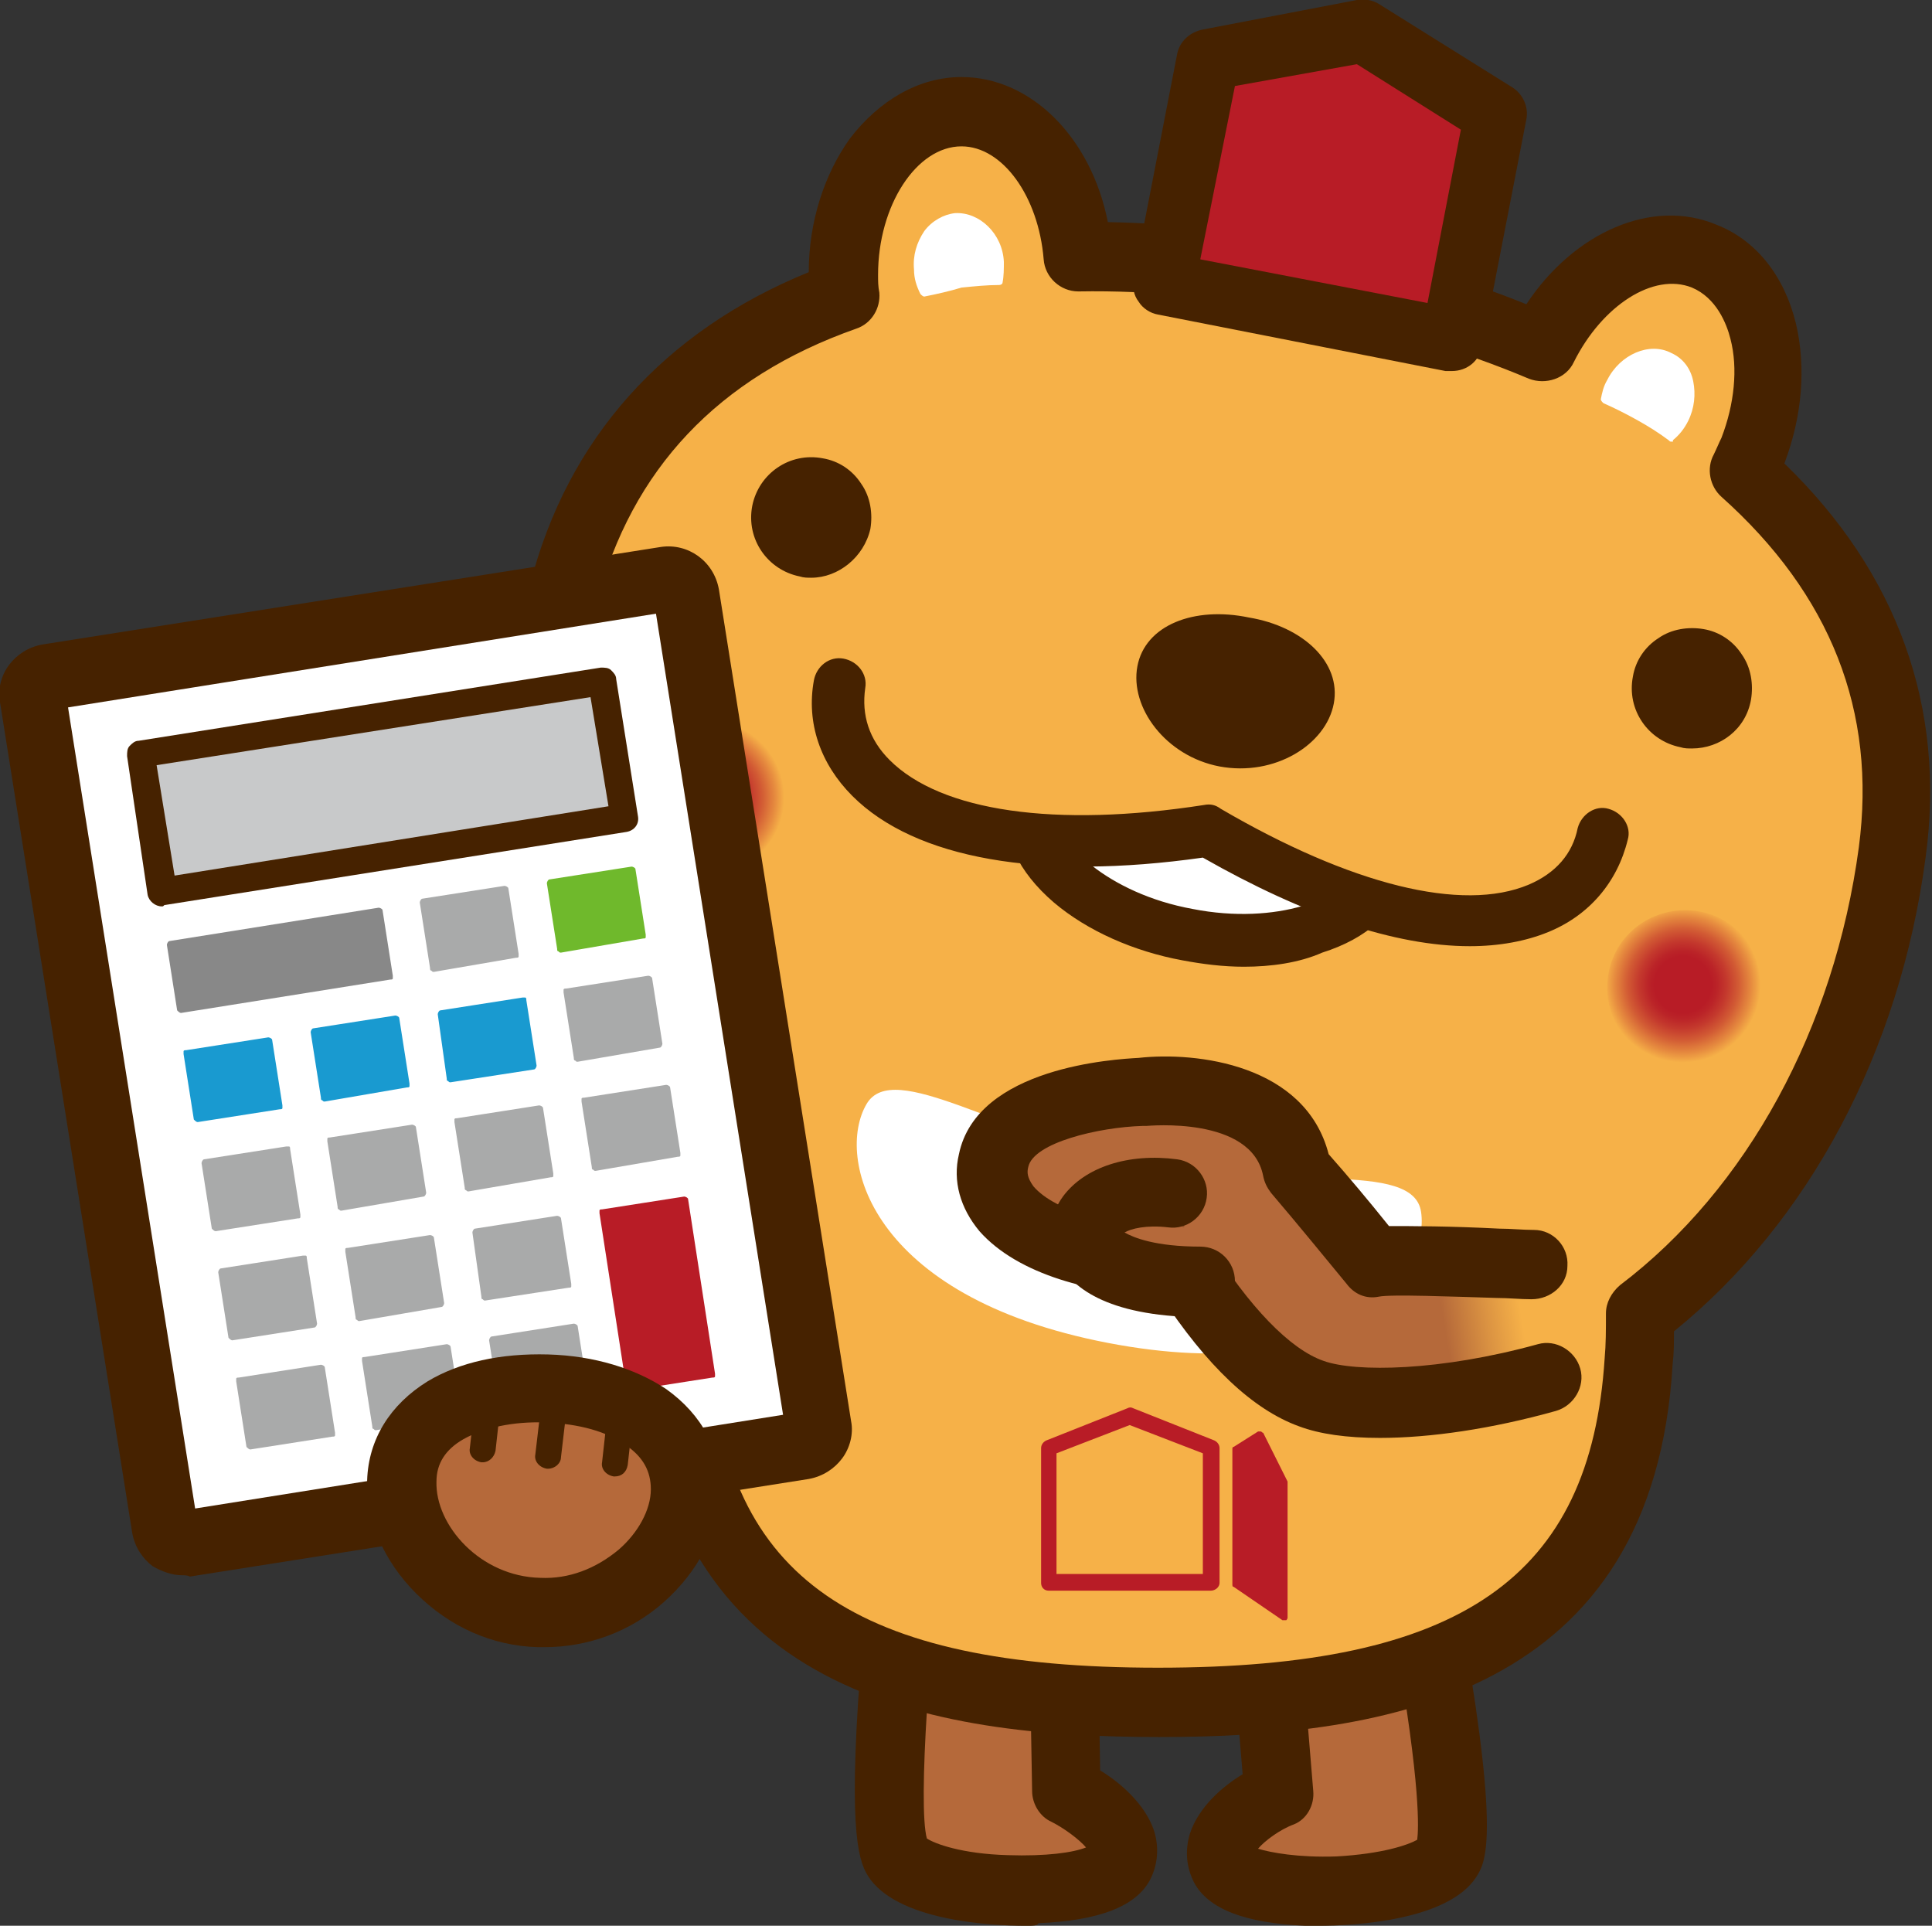 <?xml version="1.0" encoding="utf-8"?>
<!-- Generator: Adobe Illustrator 28.3.0, SVG Export Plug-In . SVG Version: 6.00 Build 0)  -->
<svg version="1.1" xmlns="http://www.w3.org/2000/svg" xmlns:xlink="http://www.w3.org/1999/xlink" x="0px" y="0px"
	 viewBox="0 0 150.5 150" style="enable-background:new 0 0 150.5 150;" xml:space="preserve">
<rect x="0" y="0" width="150.5" height="150" fill="#333333" stroke="none"/>
<style type="text/css">
	.st0{fill:#B5693A;}
	.st1{fill:#462200;}
	.st2{fill:#F6B148;}
	.st3{fill:url(#SVGID_1_);}
	.st4{fill:url(#SVGID_00000059296045651172215350000012787918609486583949_);}
	.st5{fill:#FFFFFF;}
	.st6{fill:#B81C26;}
	.st7{fill:#C8C9CA;}
	.st8{fill:#A9AAAA;}
	.st9{fill:#888888;}
	.st10{fill:#6FB92C;}
	.st11{fill:#199AD0;}
	.st12{fill:url(#SVGID_00000159435843679801238990000003214159955247293868_);}
</style>
<g id="レイヤー_1">
</g>
<g id="_x31__イイネ">
</g>
<g id="_x39__電卓">
	<g>
		<g>
			<path class="st0" d="M112.7,144.7c-2,3.2-15.9,3.6-17.4,0.6c-1.5-2.9,4.2-5.8,4.2-5.8l-2.1-25.9h11.2
				C108.6,113.7,114.7,141.5,112.7,144.7z"/>
			<path class="st1" d="M102.7,150c-0.5,0-0.9,0-1,0c-4.7-0.2-7.6-1.3-8.7-3.4c-0.6-1.2-0.7-2.5-0.3-3.8c0.7-2.1,2.6-3.7,4.1-4.6
				l-2-24.2c-0.1-0.8,0.2-1.5,0.7-2c0.5-0.6,1.2-0.9,2-0.9h11.2c1.3,0,2.4,0.9,2.6,2.1c0,0.1,1.6,7.1,2.8,14.4
				c2.7,15.7,1.6,17.5,0.9,18.6c0,0,0,0,0,0C112.8,149.6,105.5,150,102.7,150z M112.7,144.7L112.7,144.7L112.7,144.7z M98,144
				c1,0.3,3.1,0.7,6.1,0.6c3.6-0.2,5.6-0.9,6.3-1.3c0.1-0.8,0.3-4.1-1.7-15.5c-0.8-4.5-1.7-8.9-2.2-11.3h-6.1l1.9,23
				c0.1,1.1-0.5,2.2-1.5,2.6C99.7,142.5,98.5,143.4,98,144z M97.5,143.8L97.5,143.8z"/>
		</g>
		<g>
			<path class="st0" d="M69.9,144.7c2,3.2,15.9,3.6,17.4,0.6c1.5-2.9-4.2-5.8-4.2-5.8l-0.5-25.9H71.4
				C71.4,113.7,67.9,141.5,69.9,144.7z"/>
			<path class="st1" d="M79.9,150c-2.8,0-10.1-0.4-12.3-3.9c0,0,0,0,0,0c-0.8-1.3-1.6-4-0.4-18.3c0.6-7.3,1.5-14.3,1.5-14.4
				c0.2-1.3,1.3-2.4,2.7-2.4h11.2c1.5,0,2.7,1.2,2.7,2.6l0.4,24.3c1.5,0.9,3.5,2.6,4.2,4.7c0.4,1.3,0.3,2.6-0.3,3.8
				c-1.1,2.1-4,3.2-8.7,3.4C80.8,150,80.5,150,79.9,150z M72.2,143.2c0.6,0.4,2.7,1.2,6.3,1.3c3,0.1,5.1-0.2,6.1-0.6
				c-0.5-0.6-1.7-1.5-2.7-2c-0.9-0.4-1.5-1.4-1.5-2.4L80,116.4h-6.2C72.4,127.9,71.5,140.6,72.2,143.2z M72.3,143.4
				C72.3,143.4,72.3,143.4,72.3,143.4C72.3,143.4,72.3,143.4,72.3,143.4z M72.1,143.2L72.1,143.2z"/>
		</g>
		<g>
			<path class="st2" d="M135.9,36.7c0.3-0.5,0.5-1,0.7-1.5c2.6-6.5,0.9-13.3-3.8-15.2c-4.4-1.8-9.8,1.4-12.7,7.1
				c-5.4-2.3-11.4-4.1-17.7-5.3C96.1,20.5,89.9,19.9,84,20c-0.5-6.4-4.4-11.3-9.1-11.3c-5.1,0-9.2,5.7-9.2,12.7c0,0.6,0,1.1,0.1,1.7
				C55,26.9,46.9,34.4,43.9,46.2c-3.9,15.3-2.3,33.6,9.4,47c-0.5,4.6-0.7,9-0.5,12.7c1.4,22.3,17.7,26.7,37.5,26.7
				c19.8,0,36.1-4.4,37.5-26.7c0.1-1.2,0.1-2.4,0.1-3.6c11.6-8.8,17.8-22.6,19.6-35.9C149.1,54.3,144.5,44.3,135.9,36.7z"/>
			<path class="st1" d="M90.3,135.3c-17.8,0-38.5-3.3-40.2-29.2c-0.2-3.5-0.1-7.5,0.4-12c-5.4-6.5-8.9-14.3-10.4-23.2
				c-1.4-8.1-0.9-16.9,1.2-25.4C44.2,34.2,51.7,25.8,63,21.2c0-3.9,1.2-7.6,3.2-10.4C68.5,7.8,71.6,6,74.9,6c0,0,0,0,0,0
				c5.4,0,10.1,4.7,11.4,11.3c5.3,0.1,10.9,0.7,16.6,1.8c5.7,1.1,11.1,2.6,16,4.6c3.7-5.6,9.8-8.3,14.8-6.2c3.1,1.2,5.3,4,6.2,7.7
				c0.8,3.4,0.5,7.2-0.9,10.9c8.8,8.5,12.6,19,11,30.7c-2,15.1-9.1,28.4-19.6,36.9c0,0.9,0,1.7-0.1,2.5
				C128.8,132,108.1,135.3,90.3,135.3z M74.9,11.4c-3.5,0-6.5,4.6-6.5,10c0,0.5,0,0.9,0.1,1.4c0.1,1.2-0.6,2.4-1.8,2.8
				c-10.8,3.8-17.5,11-20.2,21.3c-4.3,16.7-1,33.4,8.8,44.6c0.5,0.6,0.7,1.3,0.6,2.1c-0.5,4.6-0.7,8.7-0.5,12.2
				c1.1,17.1,11.2,24.1,34.8,24.1c23.6,0,33.7-7,34.8-24.1c0.1-1.1,0.1-2.2,0.1-3.5c0-0.8,0.4-1.6,1.1-2.2
				c9.9-7.5,16.7-20,18.6-34.1c1.4-10.6-2.2-19.7-10.7-27.3c-0.9-0.8-1.2-2.2-0.6-3.3c0.2-0.4,0.4-0.9,0.6-1.3
				c1-2.6,1.3-5.4,0.7-7.7c-0.3-1.2-1.1-3.2-3-4c-3-1.2-7,1.4-9.2,5.8c-0.6,1.3-2.2,1.8-3.5,1.3c-5.2-2.2-11-3.9-17.2-5.1
				c-6.2-1.2-12.2-1.8-17.9-1.7c0,0,0,0,0,0c-1.4,0-2.6-1.1-2.7-2.5C80.9,15.3,78.1,11.4,74.9,11.4C74.9,11.4,74.9,11.4,74.9,11.4z"
				/>
		</g>
		
			<radialGradient id="SVGID_1_" cx="-126.374" cy="-23.323" r="6.286" gradientTransform="matrix(-0.945 -0.184 -0.184 0.945 -68.671 60.921)" gradientUnits="userSpaceOnUse">
			<stop  offset="0.365" style="stop-color:#B81C26"/>
			<stop  offset="0.445" style="stop-color:#BB2428"/>
			<stop  offset="0.566" style="stop-color:#C4392D"/>
			<stop  offset="0.714" style="stop-color:#D25B34"/>
			<stop  offset="0.88" style="stop-color:#E68B3F"/>
			<stop  offset="1" style="stop-color:#F6B148"/>
		</radialGradient>
		<path class="st3" d="M49.1,60.9c-0.6,3.3,1.5,6.5,4.8,7.1c3.3,0.6,6.5-1.5,7.1-4.8c0.6-3.3-1.5-6.5-4.8-7.1
			C52.9,55.5,49.7,57.7,49.1,60.9z"/>
		<g>
			<path class="st1" d="M66.9,41.1c-0.4,2.1-2.4,3.4-4.4,3c-2.1-0.4-3.4-2.4-3-4.4c0.4-2.1,2.4-3.4,4.4-3C65.9,37,67.3,39,66.9,41.1
				z"/>
			<path class="st1" d="M63.2,45c-0.3,0-0.6,0-0.9-0.1c-2.5-0.5-4.2-2.9-3.7-5.5c0.5-2.5,2.9-4.2,5.5-3.7c1.2,0.2,2.3,0.9,3,2
				c0.7,1,0.9,2.3,0.7,3.5l0,0C67.3,43.4,65.3,45,63.2,45z M63.2,37.4c-1.4,0-2.6,1-2.9,2.4c-0.3,1.6,0.7,3.1,2.3,3.4
				c1.6,0.3,3.1-0.7,3.4-2.3v0c0.1-0.8,0-1.6-0.4-2.2c-0.4-0.6-1.1-1.1-1.9-1.2C63.5,37.4,63.3,37.4,63.2,37.4z"/>
		</g>
		
			<radialGradient id="SVGID_00000071537821118857525210000015427359154771715764_" cx="-686.982" cy="-24.101" r="6.286" gradientTransform="matrix(0.945 0.184 -0.184 0.945 775.861 225.885)" gradientUnits="userSpaceOnUse">
			<stop  offset="0.365" style="stop-color:#B81C26"/>
			<stop  offset="0.445" style="stop-color:#BB2428"/>
			<stop  offset="0.566" style="stop-color:#C4392D"/>
			<stop  offset="0.714" style="stop-color:#D25B34"/>
			<stop  offset="0.88" style="stop-color:#E68B3F"/>
			<stop  offset="1" style="stop-color:#F6B148"/>
		</radialGradient>
		<path style="fill:url(#SVGID_00000071537821118857525210000015427359154771715764_);" d="M137.2,78.1c-0.6,3.3-3.8,5.4-7.1,4.8
			c-3.3-0.6-5.4-3.8-4.8-7.1c0.6-3.3,3.8-5.4,7.1-4.8C135.7,71.6,137.8,74.8,137.2,78.1z"/>
		<g>
			<path class="st1" d="M128.1,52.9c-0.4,2.1,0.9,4,3,4.4c2.1,0.4,4-0.9,4.4-3c0.4-2.1-0.9-4-3-4.4
				C130.5,49.6,128.5,50.9,128.1,52.9z"/>
			<path class="st1" d="M131.8,58.3c-0.3,0-0.6,0-0.9-0.1c-2.5-0.5-4.2-2.9-3.7-5.5l0,0c0.2-1.2,0.9-2.3,2-3c1-0.7,2.3-0.9,3.5-0.7
				c1.2,0.2,2.3,0.9,3,2c0.7,1,0.9,2.3,0.7,3.5C136,56.8,134,58.3,131.8,58.3z M128.9,53.1c-0.3,1.6,0.7,3.1,2.3,3.4
				c1.6,0.3,3.1-0.7,3.4-2.3c0.1-0.8,0-1.6-0.4-2.2c-0.4-0.6-1.1-1.1-1.9-1.2c-0.8-0.2-1.6,0-2.2,0.4
				C129.5,51.7,129.1,52.3,128.9,53.1L128.9,53.1z"/>
		</g>
		<g>
			<g>
				<path class="st5" d="M107.3,68.2c-0.7,3.7-7.4,6-14.8,4.6c-7.4-1.4-12.7-6.2-12-9.8c0.7-3.7,6.6-1.8,14-0.4
					C101.9,64.1,108,64.6,107.3,68.2z"/>
				<path class="st1" d="M96.9,75.3c-1.6,0-3.2-0.2-4.8-0.5c-3.8-0.7-7.4-2.3-10-4.5c-2.8-2.4-4.1-5.2-3.6-7.7
					c0.2-1.2,0.9-2.2,1.9-2.9c2.4-1.6,6.2-0.8,11.5,0.3c1,0.2,2,0.4,3,0.6c1,0.2,2.1,0.4,3,0.6c5.3,1,9.1,1.6,10.8,4
					c0.7,1,0.9,2.1,0.6,3.3c0,0,0,0,0,0c-0.5,2.5-2.8,4.6-6.3,5.7C101.2,75,99,75.3,96.9,75.3z M83.9,62.9c-0.6,0-1.1,0.1-1.3,0.2
					c0,0-0.1,0.1-0.1,0.3c-0.4,2.1,3.8,6.2,10.4,7.4c6.6,1.3,12-0.9,12.4-3c0-0.2,0-0.3,0-0.3c-0.7-1-4.8-1.7-8.1-2.3
					c-1-0.2-2-0.4-3.1-0.6C93,64.4,92,64.2,91,64C88.5,63.5,85.6,62.9,83.9,62.9z M107.3,68.2L107.3,68.2L107.3,68.2z"/>
			</g>
		</g>
		<g>
			<path class="st2" d="M125,64.9c-1.8,7.6-12.6,10.6-30.9-0.2c-21,3.1-29.9-3.7-28.7-11.4"/>
			<path class="st1" d="M114.5,73.7c-5.8,0-12.9-2.4-20.8-6.9C81,68.6,71.3,66.9,66.4,62c-2.5-2.5-3.6-5.7-3-9
				c0.2-1.1,1.2-1.9,2.3-1.7c1.1,0.2,1.9,1.2,1.7,2.3c-0.3,2.1,0.3,4,1.9,5.6c4,4,12.9,5.3,24.5,3.5c0.5-0.1,0.9,0,1.3,0.3
				c10.1,5.9,18.8,8.1,24,5.9c2.1-0.9,3.4-2.4,3.8-4.4c0.3-1.1,1.4-1.8,2.4-1.5c1.1,0.3,1.8,1.4,1.5,2.4c-0.8,3.3-3,5.9-6.2,7.2
				C118.9,73.3,116.8,73.7,114.5,73.7z"/>
		</g>
		<g>
			<path class="st1" d="M103.9,54.8c-0.6,3.2-4.6,5.7-8.9,4.9c-4.2-0.8-7-4.6-6.4-7.8c0.6-3.2,4.4-4.7,8.7-3.8
				C101.5,48.8,104.5,51.6,103.9,54.8z"/>
		</g>
		<g>
			<polygon class="st6" points="113.1,26.4 90.7,22.1 94.1,4.6 106.2,2.4 116.5,9 			"/>
			<path class="st1" d="M113.1,28.9c-0.2,0-0.3,0-0.5,0l-22.4-4.4c-0.6-0.1-1.2-0.5-1.5-1c-0.4-0.5-0.5-1.2-0.4-1.8l3.4-17.5
				c0.2-1,1-1.7,2-1.9L105.7,0c0.6-0.1,1.2,0,1.7,0.3l10.4,6.5c0.8,0.5,1.3,1.5,1.1,2.5l-3.4,17.5C115.3,28.1,114.3,28.9,113.1,28.9
				z M93.5,20.2l17.7,3.4l2.6-13.5L105.7,5l-9.5,1.7L93.5,20.2z"/>
		</g>
		<g>
			<path class="st6" d="M94.3,123.9H81.7c-0.4,0-0.6-0.3-0.6-0.6v-10.5c0-0.3,0.2-0.5,0.4-0.6l6.3-2.5c0.2-0.1,0.3-0.1,0.5,0
				l6.3,2.5c0.2,0.1,0.4,0.3,0.4,0.6v10.5C95,123.6,94.7,123.9,94.3,123.9z M82.3,122.6h11.4v-9.4l-5.7-2.2l-5.7,2.2V122.6z"/>
			<g>
				<polygon class="st6" points="100,125.9 96.2,123.3 96.2,112.8 98.1,111.6 100,115.4 				"/>
				<path class="st6" d="M100,126.2c0,0-0.1,0-0.1,0l-3.8-2.6c-0.1,0-0.1-0.1-0.1-0.2v-10.5c0-0.1,0-0.2,0.1-0.2l1.9-1.2
					c0.1,0,0.1,0,0.2,0c0.1,0,0.1,0.1,0.2,0.1l1.9,3.8c0,0,0,0.1,0,0.1v10.5c0,0.1-0.1,0.2-0.1,0.2C100,126.2,100,126.2,100,126.2z
					 M96.4,123.2l3.3,2.3v-10L98,112l-1.5,1V123.2z"/>
			</g>
		</g>
		<g>
			<path class="st5" d="M130.2,34.2c-0.8-0.5-1.6-1.1-2.5-1.6c-0.9-0.5-1.8-0.9-2.6-1.3c0.1-0.5,0.2-0.9,0.4-1.4
				c0.9-1.9,3-2.8,4.6-2c1.6,0.8,2.1,3,1.2,4.9C131.1,33.3,130.7,33.8,130.2,34.2z"/>
			<path class="st5" d="M130.2,34.4c-0.1,0-0.1,0-0.2-0.1c-0.8-0.6-1.6-1.1-2.5-1.6c-0.9-0.5-1.7-0.9-2.6-1.3
				c-0.1-0.1-0.2-0.2-0.2-0.3c0.1-0.5,0.2-1,0.5-1.5c1-2,3.3-3,5-2.1c0.9,0.4,1.5,1.2,1.7,2.2c0.2,1,0.1,2.1-0.4,3.1
				c-0.3,0.6-0.7,1.1-1.2,1.5C130.4,34.4,130.3,34.4,130.2,34.4z M125.5,31.1c0.8,0.4,1.6,0.8,2.4,1.2c0.8,0.5,1.6,1,2.3,1.5
				c0.4-0.3,0.7-0.7,0.9-1.2c0.4-0.9,0.6-1.8,0.3-2.7c-0.2-0.8-0.7-1.5-1.4-1.8c-1.5-0.7-3.4,0.1-4.2,1.9
				C125.7,30.3,125.5,30.7,125.5,31.1z"/>
		</g>
		<g>
			<path class="st5" d="M72,22.8c0.9-0.2,1.9-0.4,2.9-0.6c1-0.1,2-0.2,2.9-0.2c0.1-0.5,0.2-1,0.1-1.5c-0.2-2.1-1.7-3.7-3.5-3.6
				c-1.8,0.1-3.1,2-2.9,4.1C71.5,21.7,71.7,22.3,72,22.8z"/>
			<path class="st5" d="M72,23.1c-0.1,0-0.2-0.1-0.3-0.2c-0.3-0.6-0.5-1.2-0.5-1.9c-0.1-1.1,0.2-2.1,0.8-3c0.6-0.8,1.5-1.3,2.4-1.4
				c1.9-0.1,3.7,1.6,3.8,3.8c0,0.5,0,1.1-0.1,1.6c0,0.1-0.1,0.2-0.3,0.2c-0.9,0-1.9,0.1-2.9,0.2C73.9,22.7,73,22.9,72,23.1
				C72,23.1,72,23.1,72,23.1z M74.6,17.3c-0.1,0-0.1,0-0.2,0c-0.8,0.1-1.5,0.5-2,1.2c-0.5,0.7-0.8,1.6-0.7,2.6c0,0.5,0.2,1,0.4,1.4
				c0.9-0.2,1.8-0.4,2.7-0.5c0.9-0.1,1.8-0.2,2.7-0.2c0.1-0.4,0.1-0.8,0.1-1.2C77.5,18.7,76.1,17.3,74.6,17.3z"/>
		</g>
		<path class="st5" d="M110.7,94.4c0.7,4.7-5.7,13.8-24.4,10.2C67.6,101,65.1,90.1,67.5,86c2.1-3.6,10.5,2.5,21.5,4.7
			C100,92.8,110.1,90.3,110.7,94.4z"/>
		<g>
			<g>
				
					<rect x="8.7" y="49.8" transform="matrix(0.988 -0.156 0.156 0.988 -12.517 6.203)" class="st5" width="48.8" height="65.6"/>
				<path class="st1" d="M14.2,122.7c-0.8,0-1.6-0.3-2.3-0.7c-0.8-0.6-1.4-1.5-1.6-2.6L0,54.7c-0.2-1,0.1-2.1,0.7-2.9
					c0.6-0.8,1.5-1.4,2.6-1.6l48.2-7.6c2.1-0.3,4.1,1.1,4.5,3.3l10.3,64.8c0.2,1-0.1,2.1-0.7,2.9c-0.6,0.8-1.5,1.4-2.6,1.6
					l-48.2,7.6C14.6,122.7,14.4,122.7,14.2,122.7z M8.4,57.3l9,57l40.5-6.4l-9-57L8.4,57.3z"/>
			</g>
			<g>
				
					<rect x="8.7" y="49.8" transform="matrix(0.988 -0.156 0.156 0.988 -12.517 6.203)" class="st5" width="48.8" height="65.6"/>
				<path class="st1" d="M14.2,120c-0.3,0-0.5-0.1-0.7-0.2c-0.3-0.2-0.4-0.5-0.5-0.8L2.7,54.2c-0.1-0.3,0-0.6,0.2-0.9
					c0.2-0.3,0.5-0.4,0.8-0.5l48.2-7.6c0.7-0.1,1.3,0.3,1.4,1L63.6,111c0.1,0.3,0,0.6-0.2,0.9c-0.2,0.3-0.5,0.4-0.8,0.5L14.4,120
					C14.3,120,14.2,120,14.2,120z M5.3,55.1l9.9,62.4l45.8-7.3l-9.9-62.4L5.3,55.1z"/>
			</g>
			<g>
				
					<rect x="11.6" y="55.8" transform="matrix(0.988 -0.156 0.156 0.988 -9.219 5.411)" class="st7" width="36.4" height="10.9"/>
				<path class="st1" d="M12.6,70.6c-0.5,0-1-0.4-1.1-0.9L9.9,58.9c0-0.3,0-0.6,0.2-0.8c0.2-0.2,0.4-0.4,0.7-0.4l36-5.7
					c0.3,0,0.6,0,0.8,0.2c0.2,0.2,0.4,0.4,0.4,0.7l1.7,10.7c0.1,0.6-0.3,1.1-0.9,1.2l-36,5.7C12.7,70.6,12.7,70.6,12.6,70.6z
					 M12.2,59.6l1.4,8.6l33.8-5.4L46,54.3L12.2,59.6z"/>
			</g>
			<g>
				
					<rect x="33.4" y="69.9" transform="matrix(0.988 -0.156 0.156 0.988 -10.878 6.613)" class="st8" width="6.5" height="5.1"/>
				<path class="st8" d="M33.8,75.7c-0.1,0-0.1,0-0.2-0.1c-0.1,0-0.1-0.1-0.1-0.2l-0.8-5.1c0-0.1,0.1-0.3,0.2-0.3l6.4-1
					c0.1,0,0.3,0.1,0.3,0.2l0.8,5.1c0,0.1,0,0.1,0,0.2s-0.1,0.1-0.2,0.1L33.8,75.7C33.8,75.7,33.8,75.7,33.8,75.7z M33.3,70.6
					l0.7,4.5l5.9-0.9l-0.7-4.5L33.3,70.6z"/>
			</g>
			<g>
				
					<rect x="13.6" y="72.2" transform="matrix(0.988 -0.156 0.156 0.988 -11.429 4.33)" class="st9" width="16.5" height="5.1"/>
				<path class="st9" d="M14.1,78.9c-0.1,0-0.2-0.1-0.3-0.2L13,73.6c0-0.1,0.1-0.3,0.2-0.3l16.3-2.6c0.1,0,0.3,0.1,0.3,0.2l0.8,5.1
					c0,0.1,0,0.1,0,0.2c0,0.1-0.1,0.1-0.2,0.1L14.1,78.9C14.1,78.9,14.1,78.9,14.1,78.9z M13.6,73.8l0.7,4.5L30,75.8l-0.7-4.5
					L13.6,73.8z"/>
			</g>
			<g>
				
					<rect x="43.2" y="68.3" transform="matrix(0.988 -0.157 0.157 0.988 -10.521 8.143)" class="st10" width="6.5" height="5.1"/>
				<path class="st10" d="M43.7,74.2c-0.1,0-0.1,0-0.2-0.1c-0.1,0-0.1-0.1-0.1-0.2l-0.8-5.1c0-0.1,0.1-0.3,0.2-0.3l6.4-1
					c0.1,0,0.3,0.1,0.3,0.2l0.8,5.1c0,0.1,0,0.1,0,0.2c0,0.1-0.1,0.1-0.2,0.1L43.7,74.2C43.7,74.2,43.7,74.2,43.7,74.2z M43.2,69.1
					l0.7,4.5l5.9-0.9L49,68.2L43.2,69.1z"/>
			</g>
			<g>
				
					<rect x="34.7" y="78.4" transform="matrix(0.988 -0.156 0.156 0.988 -12.197 6.931)" class="st11" width="6.5" height="5.1"/>
				<path class="st11" d="M35.1,84.3c-0.1,0-0.1,0-0.2-0.1c-0.1,0-0.1-0.1-0.1-0.2L34.1,79c0-0.1,0.1-0.3,0.2-0.3l6.4-1
					c0.1,0,0.1,0,0.2,0c0.1,0,0.1,0.1,0.1,0.2l0.8,5.1c0,0.1-0.1,0.3-0.2,0.3L35.1,84.3C35.2,84.3,35.2,84.3,35.1,84.3z M34.7,79.2
					l0.7,4.5l5.9-0.9l-0.7-4.5L34.7,79.2z"/>
			</g>
			<g>
				
					<rect x="24.8" y="80" transform="matrix(0.988 -0.156 0.156 0.988 -12.563 5.408)" class="st11" width="6.5" height="5.1"/>
				<path class="st11" d="M25.3,85.8c-0.1,0-0.1,0-0.2-0.1c-0.1,0-0.1-0.1-0.1-0.2l-0.8-5.1c0-0.1,0.1-0.3,0.2-0.3l6.4-1
					c0.1,0,0.3,0.1,0.3,0.2l0.8,5.1c0,0.1,0,0.1,0,0.2c0,0.1-0.1,0.1-0.2,0.1L25.3,85.8C25.3,85.8,25.3,85.8,25.3,85.8z M24.8,80.7
					l0.7,4.5l5.9-0.9l-0.7-4.5L24.8,80.7z"/>
			</g>
			<g>
				
					<rect x="15" y="81.5" transform="matrix(0.988 -0.156 0.156 0.988 -12.925 3.883)" class="st11" width="6.5" height="5.1"/>
				<path class="st11" d="M15.4,87.4c-0.1,0-0.2-0.1-0.3-0.2l-0.8-5.1c0-0.1,0-0.1,0-0.2c0-0.1,0.1-0.1,0.2-0.1l6.4-1
					c0.1,0,0.3,0.1,0.3,0.2l0.8,5.1c0,0.1,0,0.1,0,0.2c0,0.1-0.1,0.1-0.2,0.1L15.4,87.4C15.4,87.4,15.4,87.4,15.4,87.4z M14.9,82.3
					l0.7,4.5l5.9-0.9l-0.7-4.5L14.9,82.3z"/>
			</g>
			<g>
				
					<rect x="44.6" y="76.8" transform="matrix(0.988 -0.157 0.157 0.988 -11.834 8.457)" class="st8" width="6.5" height="5.1"/>
				<path class="st8" d="M45,82.7c-0.1,0-0.1,0-0.2-0.1c-0.1,0-0.1-0.1-0.1-0.2l-0.8-5.1c0-0.1,0-0.1,0-0.2c0-0.1,0.1-0.1,0.2-0.1
					l6.4-1c0.1,0,0.3,0.1,0.3,0.2l0.8,5.1c0,0.1-0.1,0.3-0.2,0.3L45,82.7C45,82.7,45,82.7,45,82.7z M44.5,77.6l0.7,4.5l5.9-0.9
					l-0.7-4.5L44.5,77.6z"/>
			</g>
			<g>
				
					<rect x="36.1" y="86.9" transform="matrix(0.988 -0.157 0.157 0.988 -13.516 7.249)" class="st8" width="6.5" height="5.1"/>
				<path class="st8" d="M36.5,92.8c-0.1,0-0.1,0-0.2-0.1c-0.1,0-0.1-0.1-0.1-0.2l-0.8-5.1c0-0.1,0-0.1,0-0.2c0-0.1,0.1-0.1,0.2-0.1
					l6.4-1c0.1,0,0.3,0.1,0.3,0.2l0.8,5.1c0,0.1,0,0.1,0,0.2c0,0.1-0.1,0.1-0.2,0.1L36.5,92.8C36.5,92.8,36.5,92.8,36.5,92.8z
					 M36,87.7l0.7,4.5l5.9-0.9l-0.7-4.5L36,87.7z"/>
			</g>
			<g>
				
					<rect x="26.2" y="88.5" transform="matrix(0.988 -0.156 0.156 0.988 -13.879 5.724)" class="st8" width="6.5" height="5.1"/>
				<path class="st8" d="M26.6,94.3c-0.1,0-0.1,0-0.2-0.1c-0.1,0-0.1-0.1-0.1-0.2l-0.8-5.1c0-0.1,0-0.1,0-0.2s0.1-0.1,0.2-0.1l6.4-1
					c0.1,0,0.3,0.1,0.3,0.2l0.8,5.1c0,0.1-0.1,0.3-0.2,0.3L26.6,94.3C26.7,94.3,26.6,94.3,26.6,94.3z M26.1,89.2l0.7,4.5l5.9-0.9
					L32,88.3L26.1,89.2z"/>
			</g>
			<g>
				
					<rect x="16.3" y="90" transform="matrix(0.988 -0.156 0.156 0.988 -14.241 4.199)" class="st8" width="6.5" height="5.1"/>
				<path class="st8" d="M16.8,95.9c-0.1,0-0.2-0.1-0.3-0.2l-0.8-5.1c0-0.1,0.1-0.3,0.2-0.3l6.4-1c0.1,0,0.1,0,0.2,0
					c0.1,0,0.1,0.1,0.1,0.2l0.8,5.1c0,0.1,0,0.1,0,0.2c0,0.1-0.1,0.1-0.2,0.1L16.8,95.9C16.8,95.9,16.8,95.9,16.8,95.9z M16.3,90.8
					l0.7,4.5l5.9-0.9l-0.7-4.5L16.3,90.8z"/>
			</g>
			<g>
				
					<rect x="45.9" y="85.4" transform="matrix(0.988 -0.157 0.157 0.988 -13.15 8.773)" class="st8" width="6.5" height="5.1"/>
				<path class="st8" d="M46.4,91.2c-0.1,0-0.1,0-0.2-0.1c-0.1,0-0.1-0.1-0.1-0.2l-0.8-5.1c0-0.1,0-0.1,0-0.2c0-0.1,0.1-0.1,0.2-0.1
					l6.4-1c0.1,0,0.3,0.1,0.3,0.2l0.8,5.1c0,0.1,0,0.1,0,0.2c0,0.1-0.1,0.1-0.2,0.1L46.4,91.2C46.4,91.2,46.4,91.2,46.4,91.2z
					 M45.9,86.1l0.7,4.5l5.9-0.9l-0.7-4.5L45.9,86.1z"/>
			</g>
			<g>
				
					<rect x="27.5" y="97" transform="matrix(0.988 -0.157 0.157 0.988 -15.202 6.043)" class="st8" width="6.5" height="5.1"/>
				<path class="st8" d="M28,102.9c-0.1,0-0.1,0-0.2-0.1c-0.1,0-0.1-0.1-0.1-0.2l-0.8-5.1c0-0.1,0-0.1,0-0.2c0-0.1,0.1-0.1,0.2-0.1
					l6.4-1c0.1,0,0.3,0.1,0.3,0.2l0.8,5.1c0,0.1-0.1,0.3-0.2,0.3L28,102.9C28,102.9,28,102.9,28,102.9z M27.5,97.8l0.7,4.5l5.9-0.9
					l-0.7-4.5L27.5,97.8z"/>
			</g>
			<g>
				
					<rect x="37.4" y="95.4" transform="matrix(0.988 -0.156 0.156 0.988 -14.825 7.561)" class="st8" width="6.5" height="5.1"/>
				<path class="st8" d="M37.8,101.3c-0.1,0-0.1,0-0.2-0.1c-0.1,0-0.1-0.1-0.1-0.2L36.8,96c0-0.1,0.1-0.3,0.2-0.3l6.4-1
					c0.1,0,0.3,0.1,0.3,0.2l0.8,5.1c0,0.1,0,0.1,0,0.2c0,0.1-0.1,0.1-0.2,0.1L37.8,101.3C37.9,101.3,37.9,101.3,37.8,101.3z
					 M37.4,96.2l0.7,4.5l5.9-0.9l-0.7-4.5L37.4,96.2z"/>
			</g>
			<g>
				
					<rect x="47.9" y="93.8" transform="matrix(0.988 -0.156 0.156 0.988 -15.113 9.239)" class="st6" width="6.5" height="13.7"/>
				<path class="st6" d="M49.1,108.3c-0.1,0-0.2-0.1-0.3-0.2l-2.1-13.6c0-0.1,0-0.1,0-0.2c0-0.1,0.1-0.1,0.2-0.1l6.4-1
					c0.1,0,0.3,0.1,0.3,0.2l2.1,13.6c0,0.1,0,0.1,0,0.2c0,0.1-0.1,0.1-0.2,0.1L49.1,108.3C49.1,108.3,49.1,108.3,49.1,108.3z
					 M47.2,94.6l2.1,13l5.9-0.9l-2.1-13L47.2,94.6z"/>
			</g>
			<g>
				
					<rect x="17.7" y="98.6" transform="matrix(0.988 -0.156 0.156 0.988 -15.561 4.516)" class="st8" width="6.5" height="5.1"/>
				<path class="st8" d="M18.1,104.4c-0.1,0-0.2-0.1-0.3-0.2l-0.8-5.1c0-0.1,0.1-0.3,0.2-0.3l6.4-1c0.1,0,0.1,0,0.2,0
					c0.1,0,0.1,0.1,0.1,0.2l0.8,5.1c0,0.1-0.1,0.3-0.2,0.3L18.1,104.4C18.1,104.4,18.1,104.4,18.1,104.4z M17.6,99.3l0.7,4.5
					l5.9-0.9l-0.7-4.5L17.6,99.3z"/>
			</g>
			<g>
				
					<rect x="28.9" y="105.5" transform="matrix(0.988 -0.157 0.157 0.988 -16.515 6.358)" class="st8" width="6.5" height="5.1"/>
				<path class="st8" d="M29.3,111.4c-0.1,0-0.1,0-0.2-0.1c-0.1,0-0.1-0.1-0.1-0.2l-0.8-5.1c0-0.1,0-0.1,0-0.2
					c0-0.1,0.1-0.1,0.2-0.1l6.4-1c0.1,0,0.3,0.1,0.3,0.2l0.8,5.1c0,0.1-0.1,0.3-0.2,0.3L29.3,111.4
					C29.4,111.4,29.3,111.4,29.3,111.4z M28.8,106.3l0.7,4.5l5.9-0.9l-0.7-4.5L28.8,106.3z"/>
			</g>
			<g>
				
					<rect x="38.8" y="104" transform="matrix(0.988 -0.157 0.157 0.988 -16.149 7.881)" class="st8" width="6.5" height="5.1"/>
				<path class="st8" d="M39.2,109.8c-0.1,0-0.1,0-0.2-0.1c-0.1,0-0.1-0.1-0.1-0.2l-0.8-5.1c0-0.1,0.1-0.3,0.2-0.3l6.4-1
					c0.1,0,0.3,0.1,0.3,0.2l0.8,5.1c0,0.1-0.1,0.3-0.2,0.3L39.2,109.8C39.2,109.8,39.2,109.8,39.2,109.8z M38.7,104.7l0.7,4.5
					l5.9-0.9l-0.7-4.5L38.7,104.7z"/>
			</g>
			<g>
				
					<rect x="19" y="107.1" transform="matrix(0.988 -0.156 0.156 0.988 -16.875 4.832)" class="st8" width="6.5" height="5.1"/>
				<path class="st8" d="M19.5,112.9c-0.1,0-0.2-0.1-0.3-0.2l-0.8-5.1c0-0.1,0-0.1,0-0.2s0.1-0.1,0.2-0.1l6.4-1
					c0.1,0,0.3,0.1,0.3,0.2l0.8,5.1c0,0.1,0,0.1,0,0.2c0,0.1-0.1,0.1-0.2,0.1L19.5,112.9C19.5,112.9,19.5,112.9,19.5,112.9z
					 M19,107.8l0.7,4.5l5.9-0.9l-0.7-4.5L19,107.8z"/>
			</g>
		</g>
		<g>
			
				<linearGradient id="SVGID_00000105389498642179021620000001941523238284050321_" gradientUnits="userSpaceOnUse" x1="-999.934" y1="136.628" x2="-1040.365" y2="136.628" gradientTransform="matrix(-0.987 0.16 0.16 0.987 -930.299 125.774)">
				<stop  offset="0" style="stop-color:#B5693A"/>
				<stop  offset="0.82" style="stop-color:#B5693A"/>
				<stop  offset="0.903" style="stop-color:#DB9342"/>
				<stop  offset="0.97" style="stop-color:#F6B148"/>
			</linearGradient>
			<path style="fill:url(#SVGID_00000105389498642179021620000001941523238284050321_);" d="M120.3,107.4c-7.3,2-14.7,2.5-18.3,1.2
				c-3.6-1.3-7.1-5.3-10.2-10.3c-7.5,0.3-15.6-2.7-14.5-7.8c1-5.1,11.5-5.3,11.5-5.3s10.8-1.3,12.1,6.1c2.1,2.5,4,4.7,6,7.2
				c1.5-0.2,7.5,0,12.4,0.2"/>
			<path class="st1" d="M107.5,112c-2.6,0-4.7-0.3-6.3-0.9c-3.6-1.3-7.2-4.7-10.8-10.2c-5.2-0.1-11.1-1.6-14.1-5
				c-1.5-1.8-2.1-3.9-1.6-6c1.4-6.8,12.2-7.4,14-7.5c4.5-0.5,13,0.5,14.8,7.5c1.5,1.7,3.1,3.6,4.7,5.6c1.8,0,4.7,0,8.6,0.2
				c0.9,0,1.8,0.1,2.7,0.1c1.5,0,2.7,1.3,2.6,2.8c0,1.5-1.3,2.6-2.8,2.6c-0.9,0-1.8-0.1-2.7-0.1c-3.3-0.1-8.3-0.3-9.2-0.1
				c-1,0.2-1.9-0.2-2.5-1c-1.9-2.3-3.6-4.4-5.9-7.1c-0.3-0.4-0.5-0.8-0.6-1.3c-0.9-4.7-9-3.9-9.1-3.9c-0.1,0-0.2,0-0.3,0
				c-3.4,0.1-8.5,1.3-8.9,3.2c-0.1,0.4-0.1,0.8,0.4,1.5c1.7,2,6.5,3.3,11.3,3.1c1,0,1.9,0.4,2.4,1.3c3.1,5,6.3,8.3,8.9,9.2
				c2.5,0.9,9.1,0.8,16.7-1.3c1.4-0.4,2.9,0.5,3.3,1.9c0.4,1.4-0.5,2.9-1.9,3.3C116.2,111.3,111.4,112,107.5,112z"/>
		</g>
		<path class="st0" d="M98.6,97.6c0,1.2-2.1,2.2-4.7,2.2c-2.6,0-4.7-1-4.7-2.2c0-1.2,2.1-2.2,4.7-2.2C96.5,95.4,98.6,96.4,98.6,97.6
			z"/>
		<g>
			<path class="st0" d="M91.4,93c-7.9-1.1-10.8,6.8,2,6.9"/>
			<path class="st1" d="M93.4,102.6C93.4,102.6,93.4,102.6,93.4,102.6c-7.3-0.1-10-2.4-11-4.4c-0.8-1.6-0.7-3.5,0.4-5
				c1.7-2.3,5.1-3.4,8.9-2.9c1.5,0.2,2.5,1.6,2.3,3c-0.2,1.5-1.6,2.5-3,2.3c-1.7-0.2-2.9,0.1-3.4,0.4c0.7,0.4,2.4,1.1,5.9,1.1
				c1.5,0,2.7,1.2,2.7,2.7C96.1,101.5,94.9,102.6,93.4,102.6z"/>
		</g>
		<g>
			<g>
				<path class="st0" d="M42.1,125.6c6.1,0.2,11.2-4.7,11.4-9.5c0.2-4.8-4.7-7.8-10.8-8c-6.1-0.2-11.1,2.4-11.3,7.2
					C31.2,120.2,36,125.4,42.1,125.6z"/>
				<path class="st1" d="M42.4,128.3c-0.2,0-0.3,0-0.5,0h0c-3.6-0.1-6.9-1.6-9.5-4.2c-2.5-2.5-3.9-5.7-3.8-8.8
					c0.1-3.2,1.8-5.9,4.7-7.7c2.5-1.5,5.7-2.2,9.4-2.1c3.6,0.1,6.8,1.1,9.2,2.7c2.8,2,4.3,4.8,4.2,8c-0.1,3.1-1.7,6.2-4.4,8.6
					C49.1,127.1,45.8,128.3,42.4,128.3z M42.1,122.9c2.2,0.1,4.3-0.7,6.1-2.2c1.5-1.3,2.5-3.1,2.5-4.7c0-1.4-0.6-2.5-1.9-3.4
					c-1.5-1.1-3.7-1.7-6.3-1.8c-2.5-0.1-4.8,0.4-6.4,1.3c-1.4,0.8-2.1,1.9-2.1,3.3C33.9,118.8,37.4,122.8,42.1,122.9L42.1,122.9z"/>
			</g>
			<g>
				<line class="st0" x1="43.3" y1="108.2" x2="42.7" y2="113.4"/>
				<path class="st1" d="M42.7,114.4c0,0-0.1,0-0.1,0c-0.6-0.1-1-0.6-0.9-1.1l0.6-5.1c0.1-0.6,0.6-1,1.1-0.9c0.6,0.1,1,0.6,0.9,1.1
					l-0.6,5.1C43.7,114,43.2,114.4,42.7,114.4z"/>
			</g>
			<g>
				<line class="st0" x1="38.1" y1="108.4" x2="37.6" y2="112.9"/>
				<path class="st1" d="M37.6,113.9c0,0-0.1,0-0.1,0c-0.6-0.1-1-0.6-0.9-1.1l0.5-4.5c0.1-0.6,0.6-1,1.1-0.9c0.6,0.1,1,0.6,0.9,1.1
					l-0.5,4.5C38.5,113.5,38.1,113.9,37.6,113.9z"/>
			</g>
			<g>
				<line class="st0" x1="48.4" y1="109.5" x2="47.9" y2="114"/>
				<path class="st1" d="M47.9,115c0,0-0.1,0-0.1,0c-0.6-0.1-1-0.6-0.9-1.1l0.5-4.5c0.1-0.6,0.6-1,1.1-0.9c0.6,0.1,1,0.6,0.9,1.1
					l-0.5,4.5C48.8,114.7,48.4,115,47.9,115z"/>
			</g>
		</g>
	</g>
</g>
</svg>

